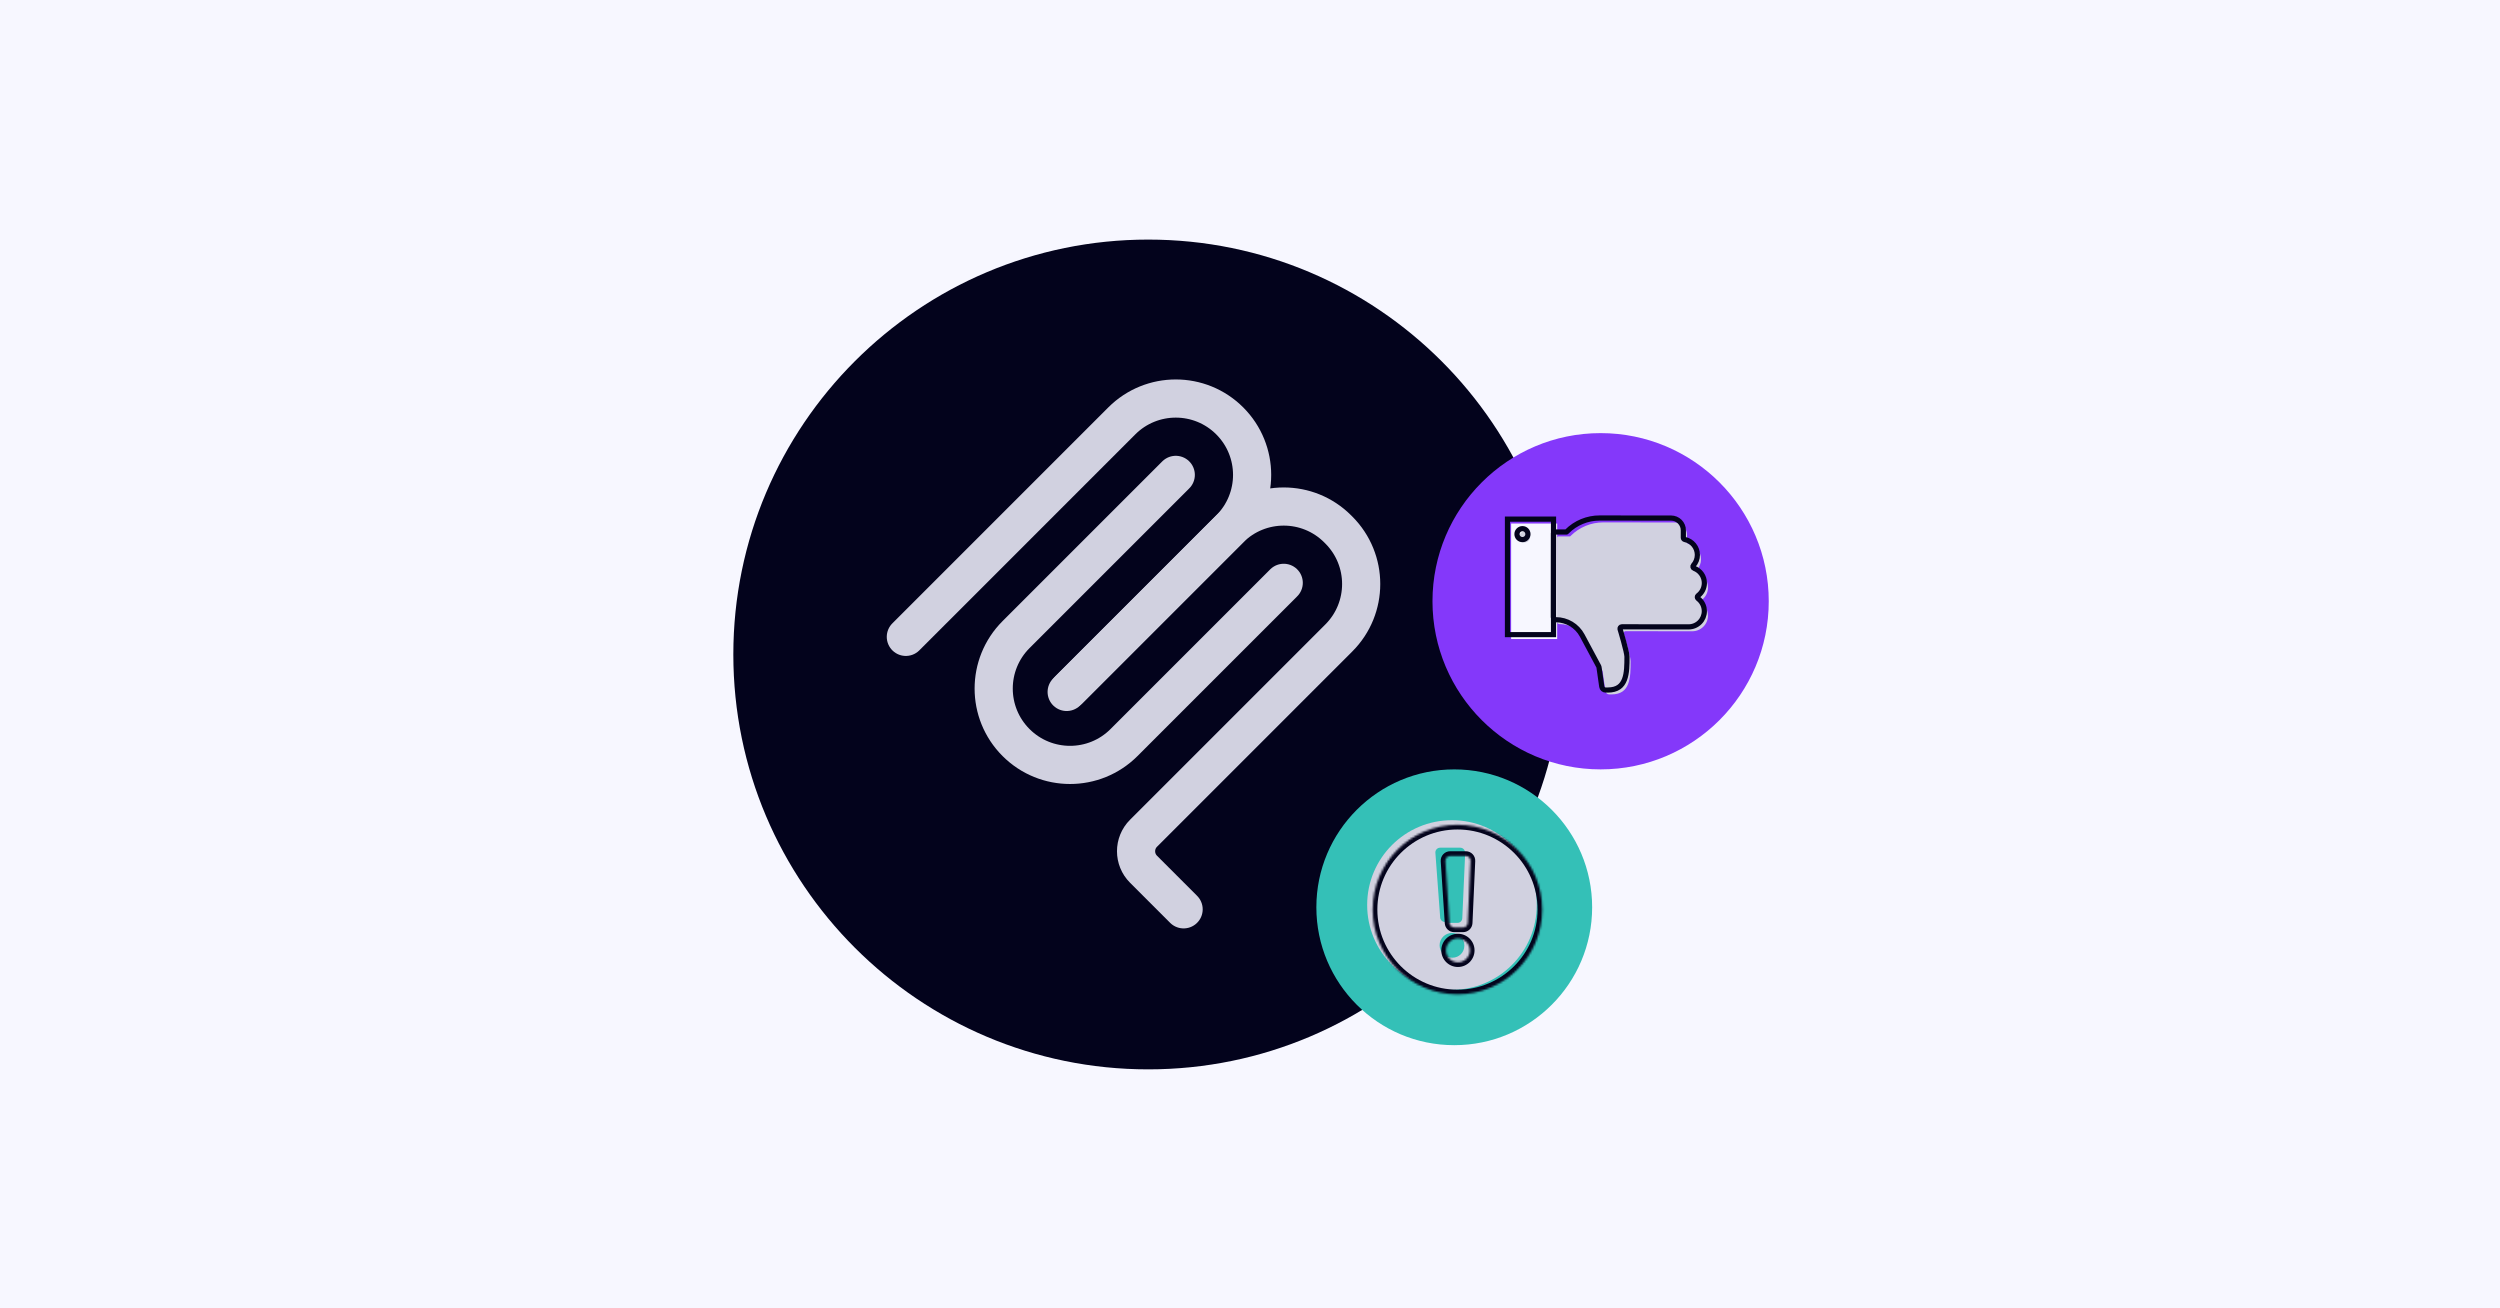 <?xml version="1.0" encoding="UTF-8"?> <svg xmlns="http://www.w3.org/2000/svg" width="1200" height="628" viewBox="0 0 1200 628" fill="none"><rect width="1200" height="628" fill="#F7F7FF"></rect><path fill-rule="evenodd" clip-rule="evenodd" d="M551.149 115C441.237 115 352 204.237 352 314.148C352 424.059 441.237 513.297 551.149 513.297C661.06 513.297 750.297 424.059 750.297 314.148C750.297 204.237 661.06 115 551.149 115Z" fill="#03031C"></path><g clip-path="url(#clip0_728_10860)"><mask id="mask0_728_10860" style="mask-type:luminance" maskUnits="userSpaceOnUse" x="407" y="176" width="276" height="275"><path d="M682.163 176.125H407.319V450.969H682.163V176.125Z" fill="white"></path></mask><g mask="url(#mask0_728_10860)"><path d="M434.805 305.69L538.46 202.034C552.775 187.719 575.983 187.719 590.278 202.034C604.593 216.349 604.593 239.557 590.278 253.852L511.999 332.131" stroke="#D1D1E0" stroke-width="18.318" stroke-linecap="round"></path><path d="M513.084 331.068L590.278 253.873C604.593 239.558 627.801 239.558 642.096 253.873L642.629 254.405C656.944 268.72 656.944 291.928 642.629 306.223L548.891 399.961C544.119 404.733 544.119 412.462 548.891 417.234L568.135 436.478" stroke="#D1D1E0" stroke-width="18.318" stroke-linecap="round"></path><path d="M564.369 227.943L487.707 304.606C473.392 318.921 473.392 342.128 487.707 356.424C502.022 370.739 525.23 370.739 539.525 356.424L616.187 279.761" stroke="#D1D1E0" stroke-width="18.318" stroke-linecap="round"></path></g></g><path fill-rule="evenodd" clip-rule="evenodd" d="M698.042 369.307C734.572 369.307 764.231 398.966 764.231 435.496C764.231 472.026 734.572 501.685 698.042 501.685C661.512 501.685 631.853 472.026 631.853 435.496C631.853 398.966 661.512 369.307 698.042 369.307Z" fill="#34C0B7"></path><path fill-rule="evenodd" clip-rule="evenodd" d="M768.295 207.897C812.836 207.897 849 244.061 849 288.602C849 333.143 812.836 369.306 768.295 369.306C723.754 369.306 687.591 333.143 687.591 288.602C687.591 244.061 723.754 207.897 768.295 207.897Z" fill="#8438FA"></path><path d="M753.293 257.478C753.293 257.478 753.293 257.478 753.293 257.478L753.639 257.477C753.65 257.477 753.661 257.473 753.669 257.465L753.915 257.22C758.076 253.068 763.713 250.74 769.586 250.748L803.897 250.786C805.454 250.787 806.945 251.407 808.046 252.51C809.144 253.612 809.762 255.105 809.761 256.662L809.757 260.206V260.206C809.758 260.623 810.051 260.982 810.459 261.066V261.066C812.166 261.415 813.699 262.346 814.798 263.693C815.9 265.042 816.498 266.733 816.495 268.474C816.49 270.323 815.809 272.102 814.576 273.482V273.482C814.165 273.944 814.347 274.675 814.926 274.891V274.891C816.373 275.428 817.62 276.393 818.5 277.658C819.38 278.924 819.855 280.428 819.853 281.971C819.849 283.144 819.575 284.301 819.049 285.35C818.523 286.398 817.756 287.311 816.813 288.01V288.01C816.343 288.36 816.342 289.063 816.81 289.415V289.415C817.749 290.12 818.514 291.032 819.039 292.083C819.564 293.133 819.839 294.289 819.838 295.463C819.835 297.468 819.036 299.388 817.621 300.802C816.202 302.219 814.279 303.013 812.275 303.01L780.232 302.975V302.975C779.643 302.975 779.221 303.545 779.392 304.109V304.109V304.109C779.391 304.113 779.392 304.118 779.393 304.122L779.399 304.139L779.427 304.233C779.435 304.26 779.445 304.291 779.454 304.326C779.477 304.397 779.503 304.483 779.532 304.584C779.623 304.888 779.754 305.325 779.91 305.862C780.225 306.93 780.644 308.381 781.063 309.905C781.481 311.432 781.897 313.027 782.208 314.39C782.528 315.787 782.711 316.844 782.71 317.347C782.705 321.19 782.689 325.226 781.491 328.309C780.904 329.823 780.047 331.056 778.801 331.92C777.554 332.783 775.845 333.326 773.45 333.324L772.468 333.324C771.533 333.323 770.739 332.635 770.607 331.708L769.264 322.3V322.3C769.248 322.199 769.215 322.1 769.166 322.009V322.009L761.205 307.145C758.706 302.481 753.848 299.574 748.555 299.569V299.569C747.905 299.568 747.378 299.04 747.379 298.39L747.424 258.105C747.424 257.756 747.708 257.472 748.058 257.473L753.293 257.478C753.293 257.478 753.293 257.478 753.293 257.478V257.478Z" fill="#D1D1E0"></path><rect x="747.445" y="306.729" width="22.102" height="55.43" transform="rotate(-180 747.445 306.729)" fill="#F7F7FF"></rect><path d="M777.639 302.002V302.002C777.467 301.439 777.889 300.869 778.478 300.869V300.869L810.521 300.904C812.525 300.907 814.448 300.113 815.867 298.696C817.282 297.282 818.081 295.361 818.084 293.357C818.085 292.183 817.81 291.027 817.285 289.976C816.76 288.925 815.995 288.014 815.056 287.309V287.309C814.588 286.957 814.589 286.253 815.059 285.904V285.904C816.002 285.204 816.769 284.291 817.295 283.243C817.821 282.195 818.096 281.038 818.1 279.864C818.101 278.322 817.626 276.817 816.746 275.552C815.866 274.287 814.619 273.322 813.172 272.784V272.784C812.593 272.568 812.411 271.837 812.822 271.375V271.375C814.055 269.996 814.736 268.216 814.741 266.367C814.744 264.626 814.146 262.936 813.044 261.587C811.945 260.239 810.412 259.308 808.706 258.959V258.959C808.297 258.876 808.004 258.516 808.003 258.1V258.1L808.007 254.556C808.008 252.999 807.39 251.506 806.292 250.404C805.191 249.301 803.7 248.68 802.143 248.679L767.832 248.641C761.959 248.634 756.322 250.961 752.161 255.113L751.915 255.358C751.907 255.366 751.896 255.371 751.885 255.371L751.539 255.371C751.539 255.371 751.539 255.371 751.539 255.372V255.372C751.54 255.372 751.54 255.372 751.539 255.372L746.304 255.366C745.954 255.366 745.67 255.649 745.67 255.999L745.625 296.283C745.624 296.934 746.151 297.462 746.801 297.463V297.463C752.094 297.467 756.952 300.375 759.451 305.039L767.412 319.902V319.902C767.461 319.993 767.495 320.092 767.51 320.194V320.194L768.853 329.602C768.985 330.528 769.779 331.217 770.715 331.217L771.696 331.218C774.091 331.22 775.8 330.677 777.047 329.813C778.293 328.95 779.15 327.716 779.737 326.202C780.935 323.119 780.951 319.083 780.956 315.24C780.957 314.738 780.774 313.681 780.454 312.283C780.143 310.92 779.727 309.325 779.309 307.798C778.89 306.275 778.471 304.824 778.156 303.756C778 303.219 777.869 302.782 777.778 302.477C777.749 302.376 777.723 302.29 777.7 302.22C777.691 302.185 777.681 302.154 777.673 302.126L777.645 302.033L777.639 302.016C777.638 302.011 777.637 302.007 777.639 302.002V302.002ZM777.639 302.002L778.478 301.747" stroke="#03031C" stroke-width="2.49"></path><rect x="745.69" y="304.624" width="22.102" height="55.43" transform="rotate(-180 745.69 304.624)" stroke="#03031C" stroke-width="2.49"></rect><circle cx="731.834" cy="257.788" r="2.631" transform="rotate(-180 731.834 257.788)" fill="#D1D1E0"></circle><circle cx="730.781" cy="256.386" r="2.631" transform="rotate(-180 730.781 256.386)" stroke="#03031C" stroke-width="2.49"></circle><path d="M696.941 393.693C719.421 393.693 737.645 411.917 737.646 434.396C737.646 456.876 719.421 475.1 696.941 475.1C674.462 475.099 656.238 456.876 656.238 434.396C656.238 411.917 674.462 393.694 696.941 393.693ZM696.941 447.817C693.661 447.818 691.001 450.477 691.001 453.758C691.001 457.039 693.661 459.698 696.941 459.698C696.966 459.698 696.991 459.697 697.016 459.696C697.064 459.698 697.113 459.7 697.162 459.7C700.321 459.7 702.883 457.139 702.883 453.979C702.883 453.943 702.881 453.906 702.88 453.87C702.881 453.833 702.883 453.795 702.883 453.758C702.883 450.477 700.222 447.817 696.941 447.817ZM691.25 406.895C689.928 406.895 688.885 408.018 688.982 409.337L691.285 440.432C691.373 441.619 692.362 442.538 693.553 442.538H694.033C694.41 442.813 694.872 442.977 695.372 442.977H699.62C700.837 442.976 701.838 442.019 701.892 440.804L703.217 411.029C703.227 410.8 703.201 410.577 703.147 410.365L703.202 409.283C703.268 407.984 702.232 406.895 700.931 406.895H691.25Z" fill="#D1D1E0"></path><mask id="path-15-inside-1_728_10860" fill="white"><path fill-rule="evenodd" clip-rule="evenodd" d="M740.285 436.596C740.285 459.076 722.062 477.3 699.582 477.3C677.102 477.3 658.878 459.076 658.878 436.596C658.878 414.116 677.102 395.893 699.582 395.893C722.062 395.893 740.285 414.116 740.285 436.596ZM693.799 413.276C693.714 411.964 694.754 410.854 696.069 410.854H703.585C704.881 410.854 705.914 411.934 705.857 413.229L704.532 443.004C704.478 444.219 703.477 445.176 702.26 445.176H698.012C696.814 445.176 695.821 444.246 695.743 443.051L693.799 413.276ZM699.802 461.898C702.961 461.898 705.522 459.337 705.522 456.178C705.522 453.018 702.961 450.457 699.802 450.457C696.642 450.457 694.081 453.018 694.081 456.178C694.081 459.337 696.642 461.898 699.802 461.898Z"></path></mask><path d="M693.799 413.276L691.547 413.423L691.547 413.423L693.799 413.276ZM705.857 413.229L703.602 413.128L703.602 413.128L705.857 413.229ZM704.532 443.004L702.277 442.903L702.277 442.903L704.532 443.004ZM695.743 443.051L693.491 443.198L693.491 443.198L695.743 443.051ZM699.582 477.3V479.557C723.308 479.557 742.542 460.323 742.542 436.596H740.285H738.029C738.029 457.83 720.815 475.043 699.582 475.043V477.3ZM658.878 436.596H656.621C656.621 460.323 675.856 479.557 699.582 479.557V477.3V475.043C678.348 475.043 661.135 457.83 661.135 436.596H658.878ZM699.582 395.893V393.636C675.856 393.636 656.621 412.87 656.621 436.596H658.878H661.135C661.135 415.363 678.348 398.15 699.582 398.15V395.893ZM740.285 436.596H742.542C742.542 412.87 723.308 393.636 699.582 393.636V395.893V398.15C720.815 398.15 738.029 415.363 738.029 436.596H740.285ZM696.069 410.854V408.597C693.45 408.597 691.377 410.81 691.547 413.423L693.799 413.276L696.052 413.129C696.051 413.126 696.051 413.124 696.051 413.123C696.051 413.123 696.052 413.122 696.052 413.122C696.052 413.122 696.052 413.122 696.052 413.122C696.051 413.122 696.051 413.123 696.051 413.123C696.051 413.122 696.053 413.12 696.056 413.116C696.06 413.112 696.062 413.111 696.062 413.111C696.062 413.111 696.062 413.111 696.062 413.111C696.062 413.111 696.062 413.111 696.062 413.111C696.062 413.111 696.063 413.111 696.063 413.111C696.064 413.111 696.066 413.11 696.069 413.11V410.854ZM703.585 410.854V408.597H696.069V410.854V413.11H703.585V410.854ZM705.857 413.229L708.111 413.329C708.226 410.75 706.166 408.597 703.585 408.597V410.854V413.11C703.587 413.11 703.589 413.111 703.59 413.111C703.591 413.111 703.591 413.111 703.591 413.111C703.591 413.111 703.591 413.111 703.591 413.111C703.591 413.111 703.591 413.111 703.591 413.111C703.591 413.111 703.594 413.112 703.597 413.116C703.601 413.119 703.602 413.122 703.602 413.122C703.602 413.122 703.602 413.122 703.602 413.122C703.602 413.122 703.602 413.122 703.602 413.122C703.602 413.122 703.602 413.122 703.602 413.123C703.602 413.124 703.602 413.126 703.602 413.128L705.857 413.229ZM704.532 443.004L706.786 443.104L708.111 413.329L705.857 413.229L703.602 413.128L702.277 442.903L704.532 443.004ZM702.26 445.176V447.433C704.684 447.433 706.679 445.526 706.786 443.104L704.532 443.004L702.277 442.903C702.277 442.907 702.276 442.909 702.276 442.909C702.276 442.909 702.276 442.909 702.276 442.909C702.276 442.91 702.275 442.912 702.272 442.915C702.269 442.918 702.266 442.919 702.266 442.919C702.266 442.919 702.266 442.919 702.265 442.919C702.265 442.919 702.264 442.92 702.26 442.92V445.176ZM698.012 445.176V447.433H702.26V445.176V442.92H698.012V445.176ZM695.743 443.051L693.491 443.198C693.646 445.58 695.624 447.433 698.012 447.433V445.176V442.92C698.008 442.92 698.007 442.919 698.007 442.919C698.006 442.919 698.006 442.919 698.006 442.919C698.006 442.919 698.003 442.918 698 442.915C697.997 442.912 697.996 442.91 697.996 442.909C697.996 442.909 697.996 442.909 697.996 442.909C697.996 442.909 697.995 442.907 697.995 442.904L695.743 443.051ZM693.799 413.276L691.547 413.423L693.491 443.198L695.743 443.051L697.995 442.904L696.052 413.129L693.799 413.276ZM705.522 456.178H703.265C703.265 458.091 701.715 459.641 699.802 459.641V461.898V464.155C704.208 464.155 707.779 460.584 707.779 456.178H705.522ZM699.802 450.457V452.714C701.715 452.714 703.265 454.265 703.265 456.178H705.522H707.779C707.779 451.772 704.208 448.2 699.802 448.2V450.457ZM694.081 456.178H696.338C696.338 454.265 697.889 452.714 699.802 452.714V450.457V448.2C695.396 448.2 691.824 451.772 691.824 456.178H694.081ZM699.802 461.898V459.641C697.889 459.641 696.338 458.091 696.338 456.178H694.081H691.824C691.824 460.584 695.396 464.155 699.802 464.155V461.898Z" fill="#03031C" mask="url(#path-15-inside-1_728_10860)"></path><defs><clipPath id="clip0_728_10860"><rect width="274.844" height="274.844" fill="white" transform="translate(407.319 176.125)"></rect></clipPath></defs></svg> 